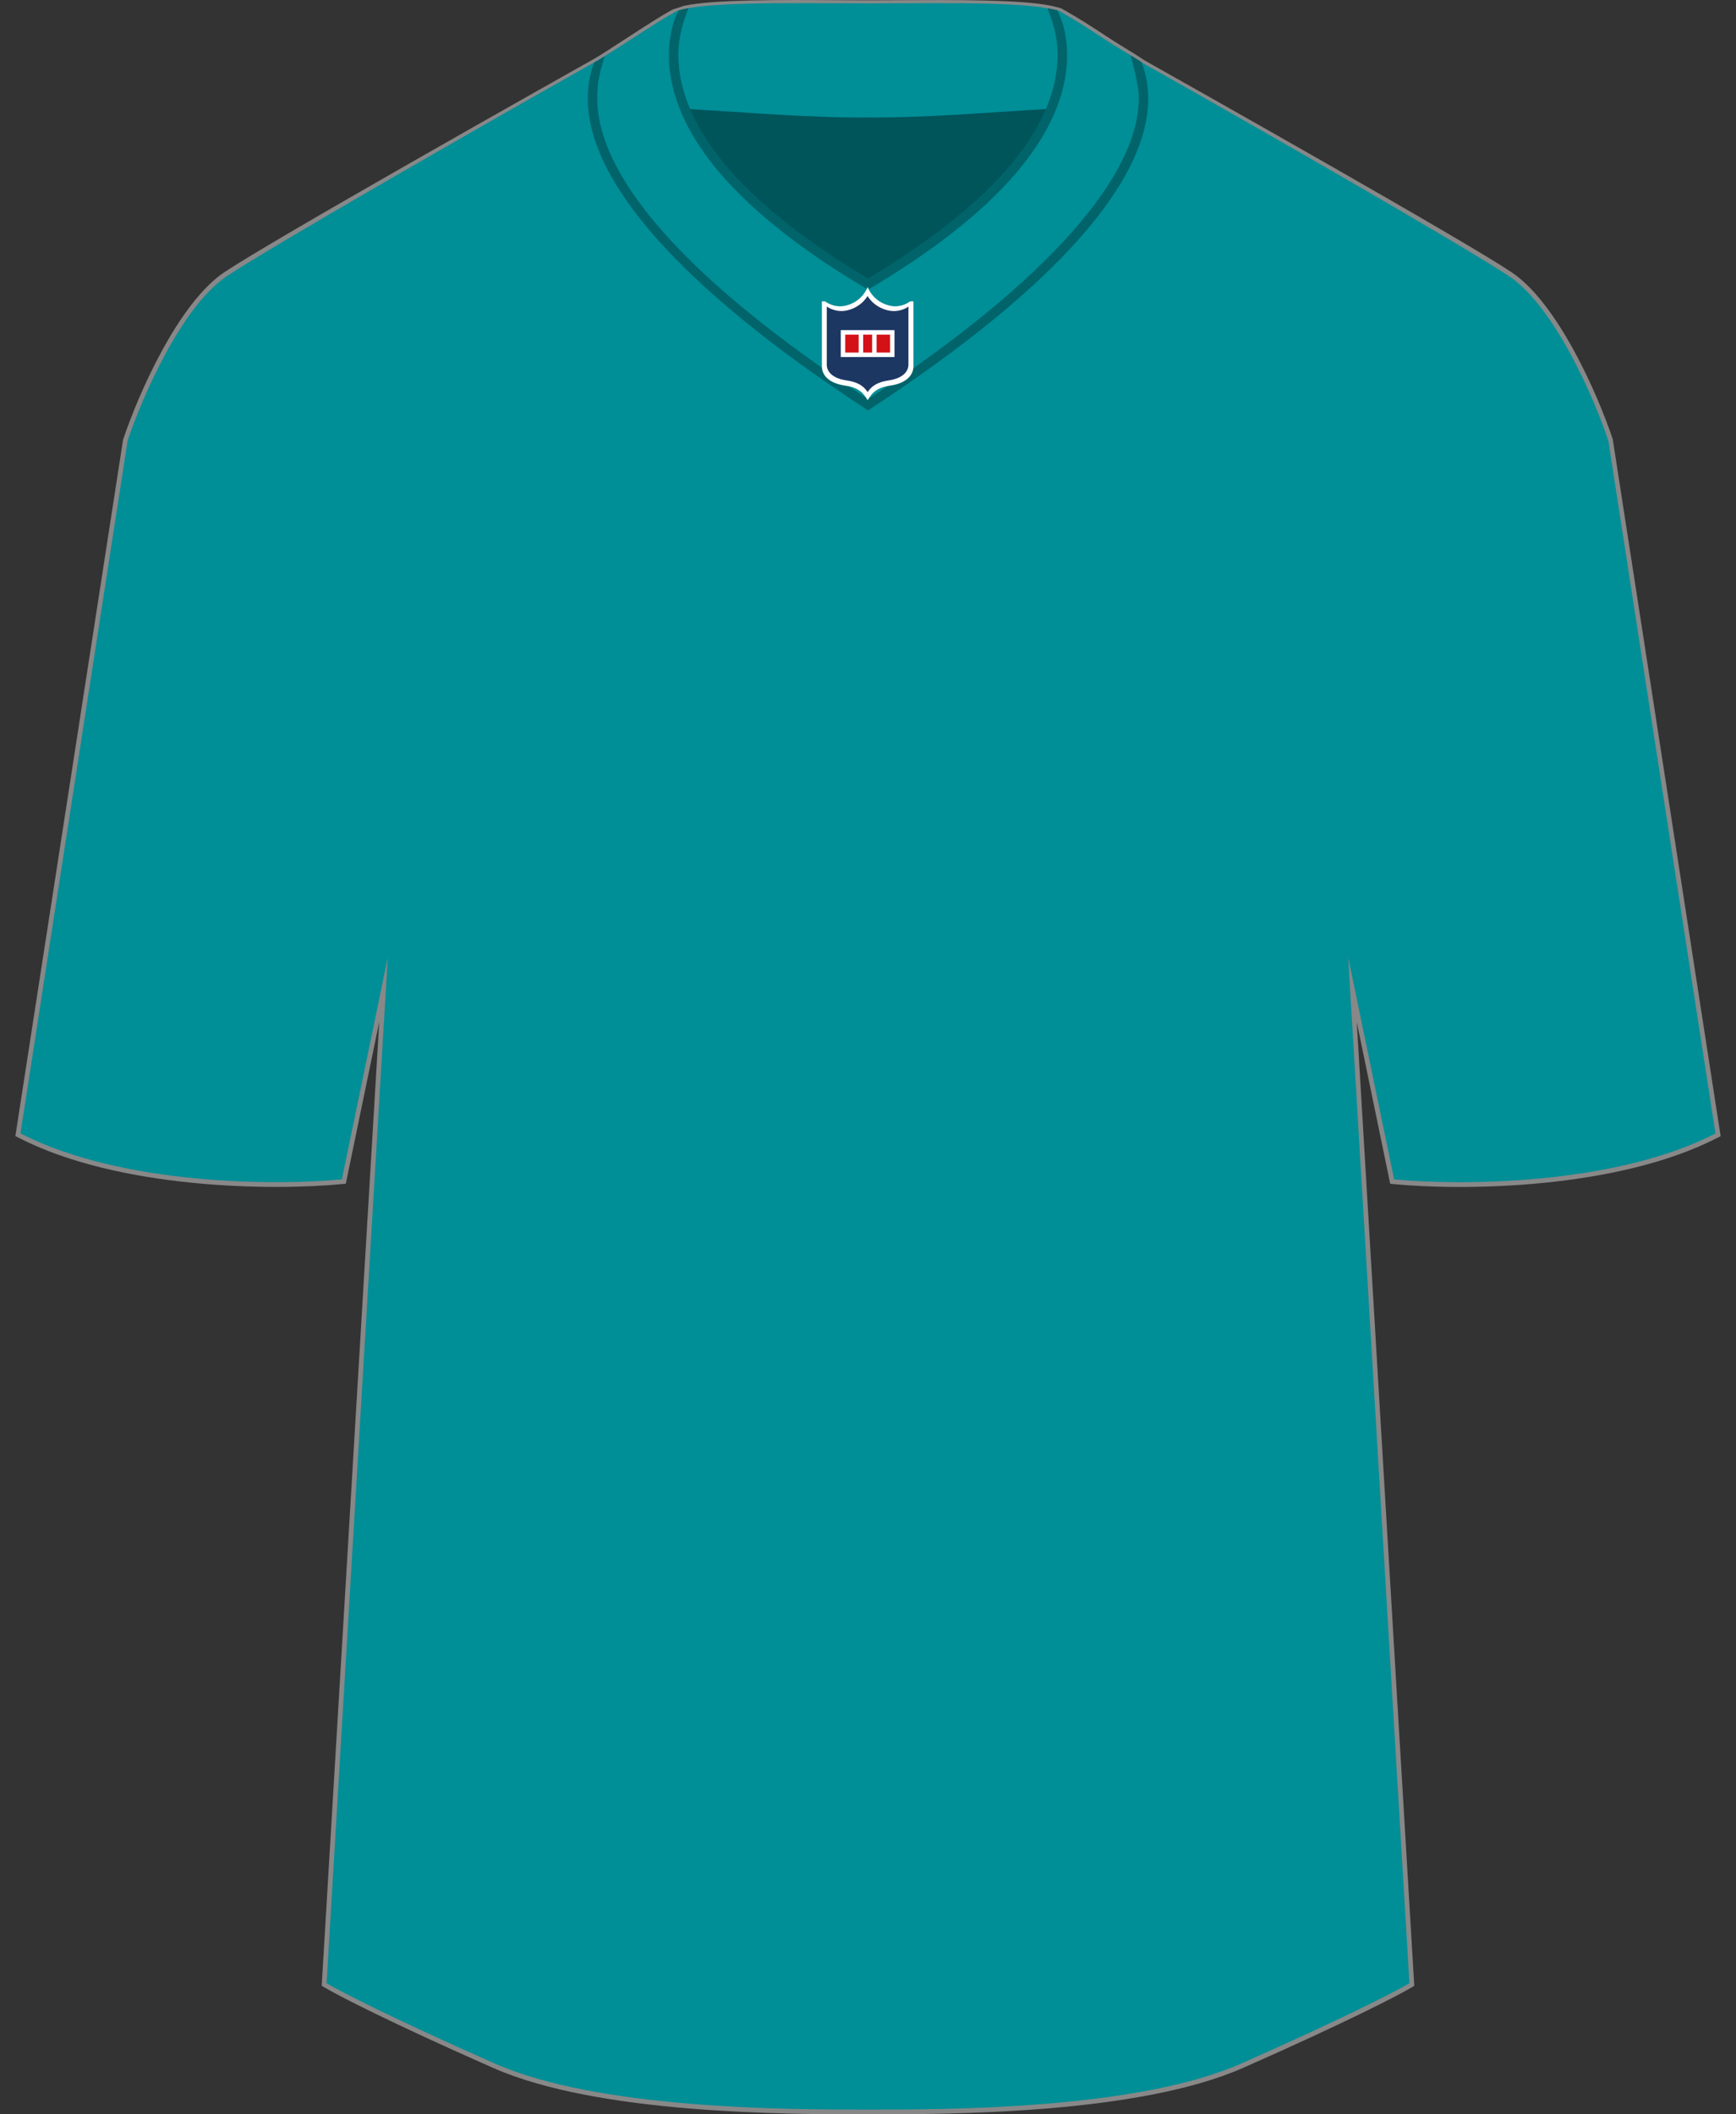 <?xml version="1.0" encoding="utf-8"?>
<!-- Generator: Adobe Illustrator 27.7.0, SVG Export Plug-In . SVG Version: 6.00 Build 0)  -->
<svg version="1.1" id="Layer_1" xmlns="http://www.w3.org/2000/svg" xmlns:xlink="http://www.w3.org/1999/xlink" x="0px" y="0px"
	 viewBox="0 0 46 56" style="enable-background:new 0 0 46 56;" xml:space="preserve">
<rect x="0" y="0" width="46" height="56" fill="#333333" stroke="none"/>
<style type="text/css">
	.st0{fill:#888888;}
	.st1{fill:#008E97;}
	.st2{opacity:0.4;}
	.st3{opacity:0.3;}
	.st4{fill-rule:evenodd;clip-rule:evenodd;fill:#FFFFFF;}
	.st5{fill-rule:evenodd;clip-rule:evenodd;fill:#1D3763;}
	.st6{fill:#FFFFFF;}
	.st7{fill:#D41116;}
</style>
<g id="MIA_Dolphins">
	<path class="st0" d="M17.834,0.248L17.834,0.248l0.302-0.097c0.784-0.165,2.57-0.156,4.032-0.146c0.589,0.004,1.057,0.004,1.645,0
		c1.474-0.008,3.261-0.018,4.043,0.149l0.252,0.061l0,0c0.032,0.019,0.064,0.037,0.097,0.055l0.027,0.015
		c0.358,0.2,0.707,0.428,1.044,0.648l0.176,0.114c0.126,0.082,0.254,0.16,0.382,0.239c0.122,0.074,0.243,0.149,0.363,0.227
		l0.127,0.084c1.387,0.78,8.419,4.74,9.726,5.611c1.231,0.821,2.294,3.253,2.684,4.424l2.859,18.46l-0.08,0.041
		c-2.675,1.378-6.784,1.405-8.586,1.229l-0.09-0.009l-0.886-4.283l1.524,25.526l-0.064,0.039c-0.359,0.214-1.755,0.936-4.475,2.136
		C30.149,56,25.139,56,23,56s-7.148,0-9.935-1.23c-2.725-1.202-4.119-1.923-4.475-2.136l-0.065-0.039l0.004-0.076l1.52-25.451
		l-0.886,4.283l-0.091,0.009c-1.799,0.178-5.912,0.148-8.585-1.229l-0.08-0.041l0.014-0.09l2.839-18.35
		c0.396-1.192,1.459-3.624,2.69-4.444c1.311-0.874,8.443-4.89,9.86-5.686c0.162-0.098,0.418-0.265,0.697-0.447
		c0.284-0.184,0.591-0.384,0.85-0.545l0.136-0.084c0.11-0.067,0.2-0.118,0.276-0.161l0.033-0.018L17.834,0.248z M8.783,52.458
		c0.437,0.25,1.813,0.951,4.382,2.084c2.739,1.208,7.711,1.208,9.835,1.208s7.096,0,9.834-1.208
		c2.566-1.132,3.943-1.833,4.383-2.084l-1.618-27.094l0.246-0.033l1.198,5.79c1.802,0.162,5.698,0.118,8.276-1.17l-2.825-18.262
		c-0.377-1.123-1.408-3.491-2.582-4.275c-1.299-0.866-8.324-4.822-9.719-5.607l-0.131-0.087c-0.118-0.076-0.238-0.15-0.358-0.223
		c-0.13-0.08-0.261-0.16-0.388-0.242L29.14,1.14c-0.334-0.217-0.678-0.443-1.028-0.639c-0.018-0.01-0.034-0.018-0.049-0.026
		L28,0.453c-0.529-0.22-2.639-0.21-4.186-0.2c-0.59,0.004-1.059,0.004-1.648,0c-1.521-0.009-3.607-0.02-4.168,0.193l-0.03,0.012
		c-0.004,0.002-0.009,0.005-0.014,0.008l-0.063,0.035c-0.076,0.042-0.163,0.092-0.256,0.148L17.51,0.726
		c-0.281,0.175-0.587,0.374-0.869,0.557c-0.282,0.183-0.54,0.351-0.707,0.453C14.516,2.533,7.39,6.545,6.087,7.415
		c-1.174,0.783-2.206,3.152-2.587,4.295L0.68,29.951c2.579,1.288,6.474,1.335,8.277,1.17l1.198-5.79l0.247,0.033L8.783,52.458z"/>
	<path class="st1" d="M45.456,30.021l-2.839-18.35c-0.372-1.115-1.419-3.548-2.636-4.359c-1.094-0.73-6.395-3.783-9.694-5.638
		c-0.041-0.028-0.115-0.077-0.157-0.104c-0.246-0.158-0.501-0.258-0.746-0.418c-0.399-0.26-0.797-0.526-1.213-0.758
		c-0.043-0.024-0.087-0.047-0.129-0.072c0.002,0.006,0.004,0.012,0.006,0.018c-0.653-0.273-3.44-0.206-5.058-0.206
		c-1.601,0-4.345-0.065-5.036,0.198c0.001-0.003,0.002-0.006,0.003-0.009c-0.018,0.011-0.039,0.023-0.063,0.036
		c-0.008,0.004-0.015,0.008-0.022,0.012c-0.014,0.008-0.028,0.016-0.044,0.024c-0.075,0.042-0.164,0.093-0.258,0.15
		c-0.026,0.016-0.054,0.033-0.081,0.049c-0.023,0.014-0.045,0.028-0.069,0.042C16.906,0.955,16.134,1.42,15.8,1.622
		c-3.287,1.848-8.674,4.949-9.782,5.688c-1.217,0.811-2.264,3.244-2.636,4.359l-2.839,18.35c2.677,1.379,6.793,1.385,8.516,1.217
		l1.217-5.88L8.654,52.527c0.338,0.203,1.703,0.912,4.461,2.129c2.736,1.207,7.704,1.219,9.885,1.219
		c2.189,0,7.148-0.012,9.885-1.219c2.758-1.217,4.123-1.926,4.461-2.129l-1.622-27.171l1.217,5.88
		C38.663,31.406,42.78,31.399,45.456,30.021z"/>
	<path class="st2" d="M21.977,7.651c0.399,0,0.656,0.233,0.983,0.233c0.328,0,0.584-0.233,0.983-0.233
		c1.857-0.905,5.278-4.053,4.351-6.145c-1.691,0-3.643,0-5.334,0c-1.691,0-3.643,0-5.334,0C16.985,3.648,20.297,6.312,21.977,7.651z
		"/>
	<path class="st1" d="M17.998,1.1c-0.064,0.497-0.009,1.1,0.284,1.789c1.478,0.087,3.232,0.237,4.709,0.222
		c1.484,0.015,3.246-0.137,4.728-0.223c0.298-0.702,0.349-1.316,0.278-1.821c-0.028-0.204-0.079-0.4-0.164-0.635l-0.078-0.213
		c-0.963-0.181-3.324-0.129-4.765-0.129c-1.432,0-3.773-0.051-4.747,0.126l-0.076,0.207C18.082,0.655,18.027,0.877,17.998,1.1z"/>
	<path class="st1" d="M30.271,1.702l-0.014-0.039L30.223,1.64c-0.051-0.035-0.103-0.069-0.155-0.103
		c-0.115-0.075-0.232-0.146-0.35-0.218c-0.129-0.079-0.257-0.157-0.382-0.239l-0.18-0.117c-0.328-0.214-0.669-0.436-1.02-0.632l0,0
		c-0.065-0.054-0.196-0.078-0.382-0.113l0.078,0.213c0.085,0.235,0.136,0.431,0.164,0.635c0.071,0.505,0.02,1.119-0.278,1.821
		C27.189,4.136,25.869,5.666,23,7.38c-2.872-1.714-4.189-3.245-4.718-4.491C17.989,2.2,17.934,1.597,17.998,1.1
		c0.029-0.223,0.084-0.445,0.169-0.678l0.076-0.207c-0.195,0.035-0.34,0.079-0.407,0.135l-0.232,0.131l-0.146,0.09
		c-0.254,0.158-0.555,0.354-0.833,0.534c-0.289,0.188-0.554,0.36-0.715,0.457l-0.042,0.024l-0.037,0.021
		c-0.023,0.013-0.041,0.023-0.052,0.03l-0.037,0.023l-0.015,0.041c-0.089,0.254-0.139,0.521-0.15,0.794
		c-0.089,2.231,2.426,5.093,7.274,8.276L23,10.869l0.149-0.098c4.878-3.203,7.392-6.078,7.272-8.315
		C30.406,2.196,30.355,1.942,30.271,1.702z"/>
	<path class="st3" d="M22.936,7.633L23,7.671l0.064-0.038c3.043-1.806,4.404-3.434,4.928-4.761c0.278-0.704,0.325-1.325,0.253-1.84
		c-0.019-0.134-0.044-0.264-0.084-0.4c-0.026-0.087-0.141-0.358-0.141-0.358c-0.081-0.025-0.115-0.033-0.265-0.057l0.078,0.213
		c0.085,0.235,0.136,0.431,0.164,0.635c0.071,0.505,0.02,1.119-0.278,1.821C27.189,4.136,25.869,5.666,23,7.38
		c-2.872-1.714-4.189-3.245-4.718-4.491C17.989,2.2,17.934,1.597,17.998,1.1c0.029-0.223,0.084-0.445,0.169-0.678l0.076-0.207
		C18.048,0.25,18.04,0.259,17.974,0.28c0,0-0.112,0.262-0.137,0.353c-0.024,0.09-0.069,0.29-0.087,0.435
		c-0.065,0.506-0.015,1.116,0.258,1.805C18.532,4.199,19.891,5.827,22.936,7.633z"/>
	<path class="st3" d="M30.271,1.702l-0.018-0.054c0,0-0.065-0.044-0.087-0.058c-0.052-0.033-0.211-0.125-0.211-0.125
		c0.068,0.207,0.203,0.782,0.216,1.005c0.114,2.112-2.429,4.986-7.159,8.093L23,10.57l-0.012-0.008
		c-6.027-3.957-7.221-6.565-7.161-8.057c0.009-0.232,0.005-0.409,0.195-1.012l-0.191,0.114c-0.023,0.013-0.041,0.023-0.052,0.03
		l-0.037,0.023l-0.015,0.041c-0.089,0.254-0.139,0.521-0.15,0.794c-0.089,2.231,2.426,5.093,7.274,8.276L23,10.869l0.149-0.098
		c4.878-3.203,7.392-6.078,7.272-8.315C30.406,2.196,30.355,1.942,30.271,1.702z"/>
	<g>
		<g>
			<path class="st4" d="M24.12,7.979c-0.101,0.076-0.303,0.177-0.556,0.114C23.117,7.983,22.991,7.6,22.991,7.6
				s-0.127,0.383-0.573,0.493c-0.257,0.063-0.455-0.039-0.56-0.113h-0.08v1.731c0,0.055,0.013,0.156,0.097,0.261
				c0.105,0.126,0.282,0.208,0.527,0.243c0.198,0.028,0.341,0.09,0.442,0.188c0.076,0.072,0.147,0.197,0.147,0.197
				s0.074-0.127,0.146-0.197c0.102-0.098,0.246-0.159,0.442-0.188c0.245-0.035,0.421-0.118,0.527-0.245
				c0.085-0.103,0.097-0.206,0.097-0.258V7.981h-0.08"/>
			<path class="st5" d="M24.072,8.12c0,0-0.231,0.18-0.556,0.098c-0.379-0.095-0.528-0.379-0.528-0.379s-0.147,0.284-0.528,0.379
				c-0.32,0.08-0.552-0.1-0.552-0.1v1.552c0,0.064,0.027,0.336,0.536,0.408c0.201,0.029,0.35,0.093,0.456,0.197
				c0.039,0.037,0.068,0.075,0.09,0.11c0.023-0.035,0.052-0.072,0.09-0.11c0.108-0.104,0.257-0.168,0.456-0.197
				c0.508-0.073,0.532-0.346,0.536-0.408V8.118"/>
		</g>
		<g>
			<rect x="22.278" y="8.744" class="st6" width="1.424" height="0.712"/>
			<rect x="22.397" y="8.863" class="st7" width="0.356" height="0.475"/>
			<rect x="22.872" y="8.863" class="st7" width="0.237" height="0.475"/>
			<rect x="23.228" y="8.863" class="st7" width="0.356" height="0.475"/>
		</g>
	</g>
</g>
</svg>
